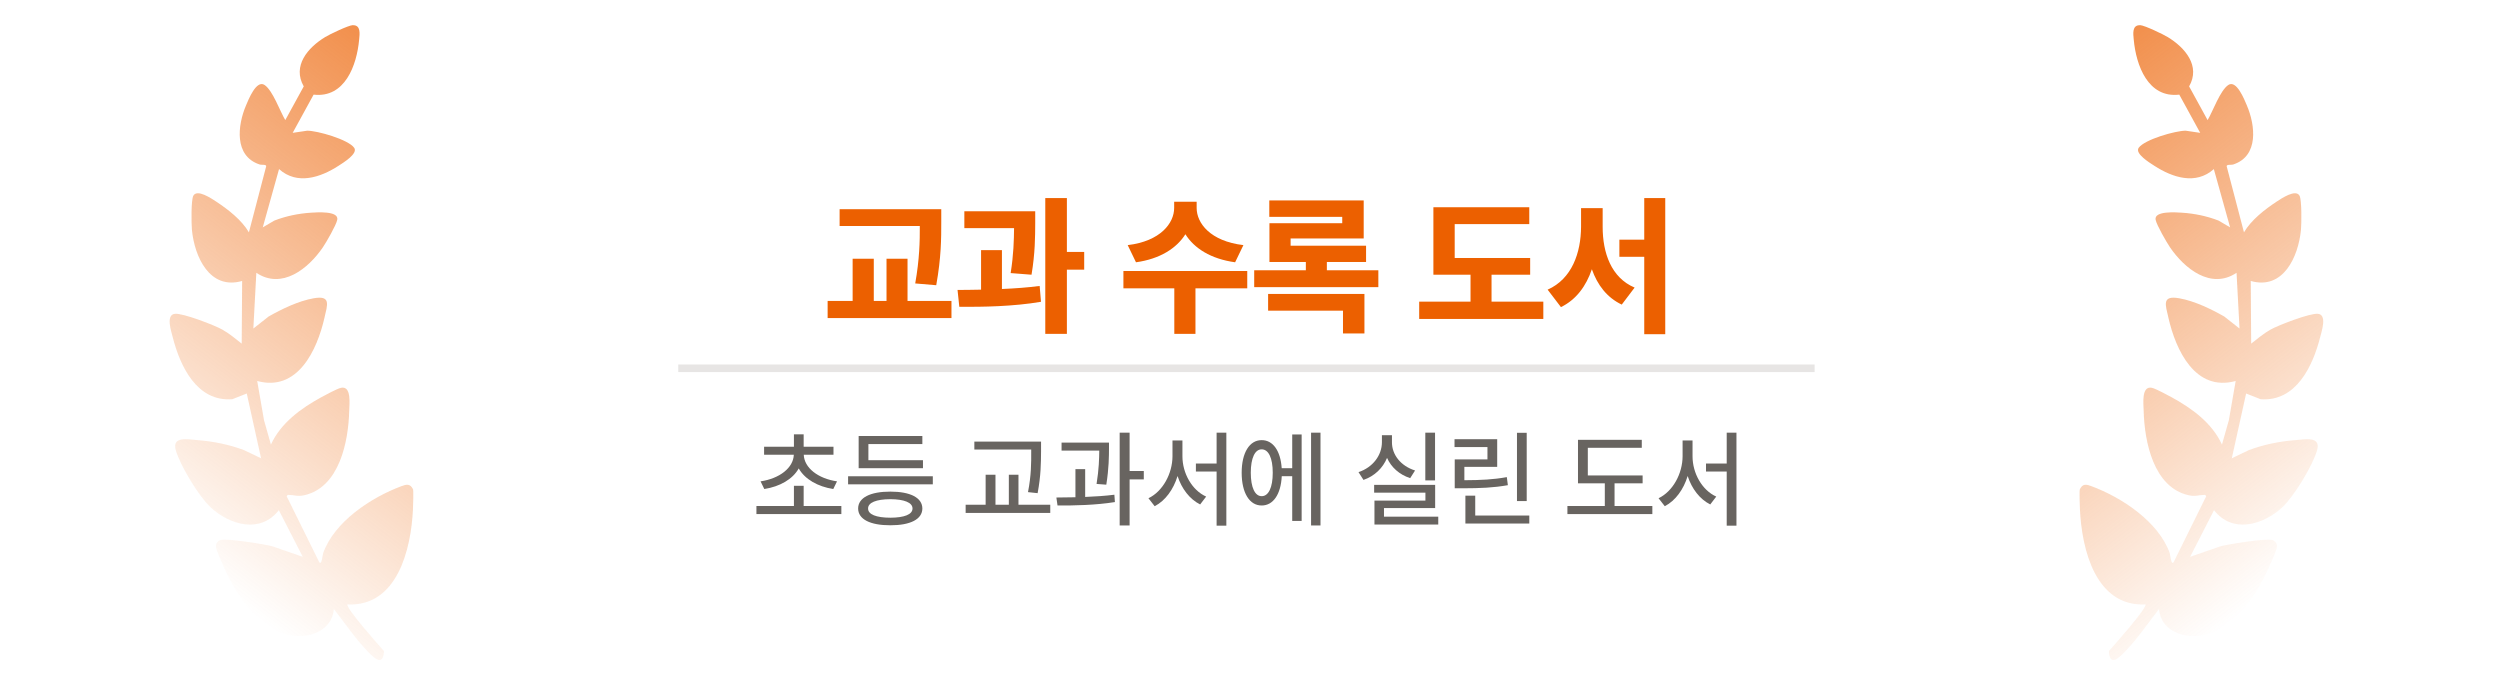<?xml version="1.0" encoding="utf-8"?>
<svg xmlns="http://www.w3.org/2000/svg" fill="none" height="100%" overflow="visible" preserveAspectRatio="none" style="display: block;" viewBox="0 0 330 92" width="100%">
<g id="frame">
<g id="icon_leaves3 4">
<g id="path">
<g id="icon_leaves3">
<path d="M46.58 3.318C46.009 3.331 43.511 4.532 42.922 4.891C40.635 6.282 38.553 8.699 40.095 11.405L37.657 15.853C36.97 14.713 36.008 11.942 34.923 11.217C33.835 10.491 32.787 13.18 32.468 13.928C31.362 16.538 30.873 20.585 34.253 21.706C34.566 21.809 35.156 21.664 35.137 21.951L32.855 30.668C31.908 29.045 30.122 27.657 28.55 26.619C27.91 26.197 26.025 24.915 25.52 25.836C25.215 26.393 25.259 29.535 25.331 30.317C25.663 33.858 27.657 38.324 31.963 37.087L31.904 45.359C31.07 44.706 30.278 44.026 29.323 43.494C28.279 42.912 24.192 41.334 23.11 41.422C21.845 41.526 22.6 43.718 22.803 44.523C23.779 48.35 25.987 53.052 30.66 52.698L32.572 51.943L34.462 60.493L32.195 59.409C30.239 58.679 28.158 58.258 26.081 58.098C24.851 58.004 22.676 57.532 23.198 59.408C23.756 61.42 26.274 65.564 27.803 66.971C30.37 69.33 34.385 70.462 36.807 67.342L39.964 73.502L35.909 72.097C34.935 71.847 29.677 70.978 29.017 71.314C28.629 71.51 28.447 71.855 28.523 72.282C28.619 72.836 29.341 74.4 29.614 75.001C31.407 78.954 34.726 84.066 39.616 83.965C41.777 83.921 43.895 82.74 44.066 80.388C45.512 82.228 46.833 84.213 48.459 85.912C49.3 86.79 50.582 88.107 50.688 85.942C50.02 85.203 45.724 80.366 45.844 79.788C52.464 80.104 54.264 72.482 54.511 67.221C54.53 66.835 54.601 64.749 54.516 64.573C54.126 63.782 53.601 63.946 52.98 64.179C48.977 65.67 44.156 68.849 42.664 72.993C42.577 73.238 42.482 74.628 42.148 74.228L37.843 65.514C37.934 65.354 37.919 65.331 38.101 65.328C38.796 65.323 39.227 65.568 40.103 65.384C44.805 64.382 45.997 58.273 46.096 54.224C46.116 53.343 46.429 50.867 44.989 51.196C44.496 51.308 42.934 52.149 42.4 52.441C39.714 53.911 37.066 55.832 35.761 58.687L34.85 55.469L33.95 50.291C39.288 51.749 41.858 46.228 42.831 41.935C43.212 40.252 43.749 38.951 41.391 39.375C39.385 39.732 37.222 40.778 35.458 41.779L33.442 43.368L33.836 36.008C37.223 38.277 40.716 35.441 42.62 32.645C43.074 31.979 44.375 29.72 44.517 29.015C44.764 27.796 41.773 28.031 41.047 28.076C39.424 28.175 37.717 28.528 36.205 29.12L34.684 30.014L36.833 22.32C39.224 24.459 42.295 23.429 44.673 21.892C45.248 21.519 47.315 20.278 46.748 19.502C45.956 18.414 41.943 17.26 40.554 17.251L38.633 17.536L41.395 12.492C45.536 12.971 47.098 8.614 47.407 5.224C47.47 4.513 47.668 3.303 46.584 3.327L46.58 3.318Z" fill="url(#paint0_linear_0_3736)" id="Vector"/>
</g>
</g>
</g>
<g id="text">
<g id="  ">
<g filter="url(#filter0_d_0_3736)" id="Vector_2">
<path d="M211.551 25.953C211.551 29.371 212.674 32.653 215.77 33.961L214.071 36.207C212.118 35.279 210.858 33.619 210.126 31.539C209.374 33.756 208.065 35.553 206.044 36.539L204.286 34.234C207.499 32.819 208.68 29.352 208.7 25.953V23.473H211.551V25.953ZM213.758 29.899V27.633H217.04V22.145H219.813V40.113H217.04V29.899H213.758Z" fill="#EC6000"/>
</g>
<g filter="url(#filter1_d_0_3736)" id="Vector_3">
<path d="M201.981 30.055V32.262H196.883V35.817H203.719V38.102H187.333V35.817H194.11V32.262H189.208V23.356H201.864V25.582H192.02V30.055H201.981Z" fill="#EC6000"/>
</g>
<g filter="url(#filter2_d_0_3736)" id="Vector_4">
<path d="M181.942 31.676V33.903H165.555V31.676H172.372V30.582H167.567V25.465H177.176V24.625H167.548V22.457H180.008V27.477H170.36V28.434H180.321V30.582H175.145V31.676H181.942ZM167.391 37.008V34.801H180.106V40.016H177.274V37.008H167.391Z" fill="#EC6000"/>
</g>
<g filter="url(#filter3_d_0_3736)" id="Vector_5">
<path d="M157.958 23.453C157.958 25.445 159.745 27.838 164.13 28.356L163.036 30.621C159.833 30.182 157.635 28.776 156.473 26.92C155.301 28.776 153.114 30.182 149.95 30.621L148.856 28.356C153.202 27.838 154.989 25.436 154.989 23.453V22.633H157.958V23.453ZM148.29 34.059V31.774H164.637V34.059H157.801V40.074H155.008V34.059H148.29Z" fill="#EC6000"/>
</g>
<g filter="url(#filter4_d_0_3736)" id="Vector_6">
<path d="M136.649 23.883V25.485C136.639 27.252 136.639 29.41 136.161 32.262L133.407 32.047C133.798 29.576 133.837 27.731 133.856 26.11H127.294V23.883H136.649ZM126.395 34.274C127.352 34.264 128.397 34.264 129.501 34.234V29.02H132.255V34.147C133.944 34.078 135.653 33.951 137.235 33.746L137.411 35.836C133.749 36.461 129.745 36.52 126.63 36.5L126.395 34.274ZM137.977 40.074V22.145H140.829V29.254H143.114V31.598H140.829V40.074H137.977Z" fill="#EC6000"/>
</g>
<g filter="url(#filter5_d_0_3736)" id="Vector_7">
<path d="M124.247 23.61V25.289C124.247 27.447 124.247 29.947 123.583 33.649L120.809 33.414C121.376 30.221 121.424 27.828 121.415 25.836H110.829V23.61H124.247ZM109.247 37.984V35.719H112.548V30.152H115.34V35.719H117.02V30.152H119.794V35.719H125.594V37.984H109.247Z" fill="#EC6000"/>
</g>
</g>
<path d="M239.53 48.113V49.113H89.53V48.113H239.53Z" fill="#E7E5E4" id="Line 9 (Stroke)"/>
<g id="   ">
<path d="M223.415 60.231C223.415 62.473 224.673 64.708 226.546 65.549L225.753 66.588C224.365 65.891 223.312 64.51 222.772 62.835C222.232 64.599 221.166 66.089 219.751 66.82L218.93 65.768C220.831 64.859 222.095 62.5 222.102 60.231V58.139H223.415V60.231ZM225.192 62.24V61.188H227.926V57.113H229.212V69.391H227.926V62.24H225.192Z" fill="#686460" id="Vector_8"/>
<path d="M216.825 62.76V63.799H213.12V66.793H218.11V67.859H206.899V66.793H211.835V63.799H208.294V58.057H216.715V59.109H209.592V62.76H216.825Z" fill="#686460" id="Vector_9"/>
<path d="M201.526 57.127V66.137H200.241V57.127H201.526ZM191.997 59.014V57.975H197.63V61.625H193.296V63.389C195.545 63.375 197.083 63.307 198.901 62.979L199.038 64.045C197.11 64.38 195.483 64.448 193.049 64.455H192.024V60.641H196.344V59.014H191.997ZM193.432 69.104V65.426H194.731V68.051H201.868V69.104H193.432Z" fill="#686460" id="Vector_10"/>
<path d="M189.426 57.113V63.416H188.141V57.113H189.426ZM179.323 62.322C181.237 61.687 182.406 60.08 182.413 58.385V57.442H183.739V58.385C183.732 60.026 184.908 61.516 186.788 62.104L186.145 63.115C184.716 62.651 183.643 61.687 183.09 60.443C182.536 61.782 181.442 62.849 179.979 63.348L179.323 62.322ZM181.387 65.029V64.004H189.44V67.067H182.686V68.201H189.85V69.24H181.428V66.082H188.155V65.029H181.387Z" fill="#686460" id="Vector_11"/>
<path d="M174.305 57.113V69.363H173.061V57.113H174.305ZM163.901 62.404C163.901 59.752 164.94 58.091 166.54 58.098C168.03 58.091 169.035 59.506 169.185 61.803H170.573V57.346H171.817V68.762H170.573V62.856H169.192C169.076 65.248 168.057 66.732 166.54 66.725C164.94 66.732 163.901 65.064 163.901 62.404ZM165.104 62.404C165.104 64.353 165.658 65.501 166.54 65.494C167.442 65.501 168.003 64.353 168.003 62.404C168.003 60.449 167.442 59.308 166.54 59.315C165.658 59.308 165.104 60.449 165.104 62.404Z" fill="#686460" id="Vector_12"/>
<path d="M156.081 60.231C156.081 62.473 157.339 64.708 159.212 65.549L158.419 66.588C157.031 65.891 155.978 64.51 155.438 62.835C154.898 64.599 153.832 66.089 152.417 66.82L151.596 65.768C153.497 64.859 154.761 62.5 154.768 60.231V58.139H156.081V60.231ZM157.858 62.24V61.188H160.592V57.113H161.878V69.391H160.592V62.24H157.858Z" fill="#686460" id="Vector_13"/>
<path d="M146.387 58.426V59.178C146.381 60.21 146.381 61.789 146.032 63.977L144.747 63.881C145.061 61.926 145.095 60.497 145.102 59.479H140.126V58.426H146.387ZM139.442 65.672C140.208 65.665 141.062 65.658 141.958 65.638V61.926H143.243V65.597C144.542 65.542 145.875 65.46 147.098 65.303L147.167 66.274C144.617 66.684 141.766 66.738 139.592 66.725L139.442 65.672ZM147.796 69.363V57.113H149.108V62.172H150.981V63.279H149.108V69.363H147.796Z" fill="#686460" id="Vector_14"/>
<path d="M137.419 58.289V59.602C137.405 61.14 137.405 62.753 136.967 65.098L135.696 64.961C136.127 62.746 136.127 61.106 136.12 59.602V59.342H128.614V58.289H137.419ZM127.465 67.709V66.629H130.104V62.664H131.403V66.629H133.167V62.664H134.438V66.629H138.635V67.709H127.465Z" fill="#686460" id="Vector_15"/>
<path d="M123.132 62.869V63.936H111.948V62.869H123.132ZM113.274 67.121C113.274 65.699 114.867 64.893 117.526 64.893C120.165 64.893 121.744 65.699 121.751 67.121C121.744 68.543 120.165 69.343 117.526 69.336C114.867 69.343 113.274 68.543 113.274 67.121ZM113.342 61.803V57.551H121.751V58.617H114.628V60.75H121.833V61.803H113.342ZM114.587 67.121C114.58 67.907 115.653 68.331 117.526 68.338C119.372 68.331 120.452 67.907 120.452 67.121C120.452 66.342 119.372 65.904 117.526 65.891C115.653 65.904 114.58 66.342 114.587 67.121Z" fill="#686460" id="Vector_16"/>
<path d="M111.059 66.793V67.859H99.848V66.793H104.798V64.127H106.083V66.793H111.059ZM100.395 63.539C102.911 63.17 104.722 61.748 104.784 60.026H100.86V58.973H104.798V57.332H106.083V58.973H110.02V60.026H106.096C106.158 61.748 107.969 63.17 110.485 63.539L109.993 64.551C107.942 64.23 106.233 63.259 105.433 61.83C104.64 63.259 102.938 64.23 100.887 64.551L100.395 63.539Z" fill="#686460" id="Vector_17"/>
</g>
</g>
<g id="icon_leaves3 5">
<g id="path_2">
<g id="icon_leaves3_2">
<path d="M282.48 3.318C283.051 3.331 285.549 4.532 286.138 4.891C288.425 6.282 290.506 8.699 288.965 11.405L291.403 15.853C292.09 14.713 293.052 11.942 294.137 11.217C295.225 10.491 296.273 13.18 296.592 13.928C297.698 16.538 298.187 20.585 294.807 21.706C294.494 21.809 293.904 21.664 293.922 21.951L296.205 30.668C297.152 29.045 298.938 27.657 300.51 26.619C301.15 26.197 303.035 24.915 303.54 25.836C303.845 26.393 303.801 29.535 303.729 30.317C303.397 33.858 301.403 38.324 297.096 37.087L297.156 45.359C297.99 44.706 298.782 44.026 299.737 43.494C300.781 42.912 304.868 41.334 305.95 41.422C307.215 41.526 306.46 43.718 306.257 44.523C305.281 48.35 303.072 53.052 298.4 52.698L296.488 51.943L294.598 60.493L296.865 59.409C298.821 58.679 300.902 58.258 302.978 58.098C304.209 58.004 306.384 57.532 305.862 59.408C305.304 61.42 302.786 65.564 301.256 66.971C298.69 69.33 294.675 70.462 292.252 67.342L289.096 73.502L293.151 72.097C294.125 71.847 299.382 70.978 300.043 71.314C300.431 71.51 300.613 71.855 300.537 72.282C300.441 72.836 299.719 74.4 299.446 75.001C297.652 78.954 294.334 84.066 289.444 83.965C287.283 83.921 285.165 82.74 284.994 80.388C283.548 82.228 282.227 84.213 280.601 85.912C279.76 86.79 278.478 88.107 278.371 85.942C279.039 85.203 283.336 80.366 283.216 79.788C276.596 80.104 274.796 72.482 274.549 67.221C274.53 66.835 274.459 64.749 274.544 64.573C274.934 63.782 275.459 63.946 276.08 64.179C280.082 65.67 284.904 68.849 286.396 72.993C286.483 73.238 286.578 74.628 286.912 74.228L291.216 65.514C291.126 65.354 291.141 65.331 290.959 65.328C290.264 65.323 289.833 65.568 288.957 65.384C284.255 64.382 283.062 58.273 282.964 54.224C282.944 53.343 282.631 50.867 284.071 51.196C284.564 51.308 286.126 52.149 286.66 52.441C289.346 53.911 291.994 55.832 293.299 58.687L294.209 55.469L295.11 50.291C289.772 51.749 287.201 46.228 286.229 41.935C285.848 40.252 285.311 38.951 287.669 39.375C289.675 39.732 291.838 40.778 293.602 41.779L295.617 43.368L295.224 36.008C291.837 38.277 288.344 35.441 286.44 32.645C285.986 31.979 284.685 29.72 284.543 29.015C284.296 27.796 287.287 28.031 288.013 28.076C289.636 28.175 291.343 28.528 292.855 29.12L294.376 30.014L292.226 22.32C289.836 24.459 286.764 23.429 284.387 21.892C283.812 21.519 281.745 20.278 282.312 19.502C283.104 18.414 287.116 17.26 288.506 17.251L290.427 17.536L287.665 12.492C283.523 12.971 281.962 8.614 281.653 5.224C281.59 4.513 281.392 3.303 282.476 3.327L282.48 3.318Z" fill="url(#paint1_linear_0_3736)" id="Vector_18"/>
</g>
</g>
</g>
</g>
<defs>
<filter color-interpolation-filters="sRGB" filterUnits="userSpaceOnUse" height="67.969" id="filter0_d_0_3736" width="65.527" x="179.286" y="1.145">
<feFlood flood-opacity="0" result="BackgroundImageFix"/>
<feColorMatrix in="SourceAlpha" result="hardAlpha" type="matrix" values="0 0 0 0 0 0 0 0 0 0 0 0 0 0 0 0 0 0 127 0"/>
<feOffset dy="4"/>
<feGaussianBlur stdDeviation="12.5"/>
<feComposite in2="hardAlpha" operator="out"/>
<feColorMatrix type="matrix" values="0 0 0 0 1 0 0 0 0 1 0 0 0 0 1 0 0 0 0.35 0"/>
<feBlend in2="BackgroundImageFix" mode="normal" result="effect1_dropShadow_0_3736"/>
<feBlend in="SourceGraphic" in2="effect1_dropShadow_0_3736" mode="normal" result="shape"/>
</filter>
<filter color-interpolation-filters="sRGB" filterUnits="userSpaceOnUse" height="64.746" id="filter1_d_0_3736" width="66.387" x="162.333" y="2.356">
<feFlood flood-opacity="0" result="BackgroundImageFix"/>
<feColorMatrix in="SourceAlpha" result="hardAlpha" type="matrix" values="0 0 0 0 0 0 0 0 0 0 0 0 0 0 0 0 0 0 127 0"/>
<feOffset dy="4"/>
<feGaussianBlur stdDeviation="12.5"/>
<feComposite in2="hardAlpha" operator="out"/>
<feColorMatrix type="matrix" values="0 0 0 0 1 0 0 0 0 1 0 0 0 0 1 0 0 0 0.35 0"/>
<feBlend in2="BackgroundImageFix" mode="normal" result="effect1_dropShadow_0_3736"/>
<feBlend in="SourceGraphic" in2="effect1_dropShadow_0_3736" mode="normal" result="shape"/>
</filter>
<filter color-interpolation-filters="sRGB" filterUnits="userSpaceOnUse" height="67.559" id="filter2_d_0_3736" width="66.387" x="140.555" y="1.457">
<feFlood flood-opacity="0" result="BackgroundImageFix"/>
<feColorMatrix in="SourceAlpha" result="hardAlpha" type="matrix" values="0 0 0 0 0 0 0 0 0 0 0 0 0 0 0 0 0 0 127 0"/>
<feOffset dy="4"/>
<feGaussianBlur stdDeviation="12.5"/>
<feComposite in2="hardAlpha" operator="out"/>
<feColorMatrix type="matrix" values="0 0 0 0 1 0 0 0 0 1 0 0 0 0 1 0 0 0 0.35 0"/>
<feBlend in2="BackgroundImageFix" mode="normal" result="effect1_dropShadow_0_3736"/>
<feBlend in="SourceGraphic" in2="effect1_dropShadow_0_3736" mode="normal" result="shape"/>
</filter>
<filter color-interpolation-filters="sRGB" filterUnits="userSpaceOnUse" height="67.441" id="filter3_d_0_3736" width="66.348" x="123.29" y="1.633">
<feFlood flood-opacity="0" result="BackgroundImageFix"/>
<feColorMatrix in="SourceAlpha" result="hardAlpha" type="matrix" values="0 0 0 0 0 0 0 0 0 0 0 0 0 0 0 0 0 0 127 0"/>
<feOffset dy="4"/>
<feGaussianBlur stdDeviation="12.5"/>
<feComposite in2="hardAlpha" operator="out"/>
<feColorMatrix type="matrix" values="0 0 0 0 1 0 0 0 0 1 0 0 0 0 1 0 0 0 0.35 0"/>
<feBlend in2="BackgroundImageFix" mode="normal" result="effect1_dropShadow_0_3736"/>
<feBlend in="SourceGraphic" in2="effect1_dropShadow_0_3736" mode="normal" result="shape"/>
</filter>
<filter color-interpolation-filters="sRGB" filterUnits="userSpaceOnUse" height="67.93" id="filter4_d_0_3736" width="66.719" x="101.395" y="1.145">
<feFlood flood-opacity="0" result="BackgroundImageFix"/>
<feColorMatrix in="SourceAlpha" result="hardAlpha" type="matrix" values="0 0 0 0 0 0 0 0 0 0 0 0 0 0 0 0 0 0 127 0"/>
<feOffset dy="4"/>
<feGaussianBlur stdDeviation="12.5"/>
<feComposite in2="hardAlpha" operator="out"/>
<feColorMatrix type="matrix" values="0 0 0 0 1 0 0 0 0 1 0 0 0 0 1 0 0 0 0.35 0"/>
<feBlend in2="BackgroundImageFix" mode="normal" result="effect1_dropShadow_0_3736"/>
<feBlend in="SourceGraphic" in2="effect1_dropShadow_0_3736" mode="normal" result="shape"/>
</filter>
<filter color-interpolation-filters="sRGB" filterUnits="userSpaceOnUse" height="64.375" id="filter5_d_0_3736" width="66.348" x="84.247" y="2.61">
<feFlood flood-opacity="0" result="BackgroundImageFix"/>
<feColorMatrix in="SourceAlpha" result="hardAlpha" type="matrix" values="0 0 0 0 0 0 0 0 0 0 0 0 0 0 0 0 0 0 127 0"/>
<feOffset dy="4"/>
<feGaussianBlur stdDeviation="12.5"/>
<feComposite in2="hardAlpha" operator="out"/>
<feColorMatrix type="matrix" values="0 0 0 0 1 0 0 0 0 1 0 0 0 0 1 0 0 0 0.35 0"/>
<feBlend in2="BackgroundImageFix" mode="normal" result="effect1_dropShadow_0_3736"/>
<feBlend in="SourceGraphic" in2="effect1_dropShadow_0_3736" mode="normal" result="shape"/>
</filter>
<linearGradient gradientUnits="userSpaceOnUse" id="paint0_linear_0_3736" x1="66.066" x2="23.459" y1="18.003" y2="73.533">
<stop stop-color="#EC6000" stop-opacity="0.7"/>
<stop offset="1" stop-color="#EC6000" stop-opacity="0"/>
</linearGradient>
<linearGradient gradientUnits="userSpaceOnUse" id="paint1_linear_0_3736" x1="262.993" x2="305.601" y1="18.003" y2="73.533">
<stop stop-color="#EC6000" stop-opacity="0.7"/>
<stop offset="1" stop-color="#EC6000" stop-opacity="0"/>
</linearGradient>
</defs>
</svg>